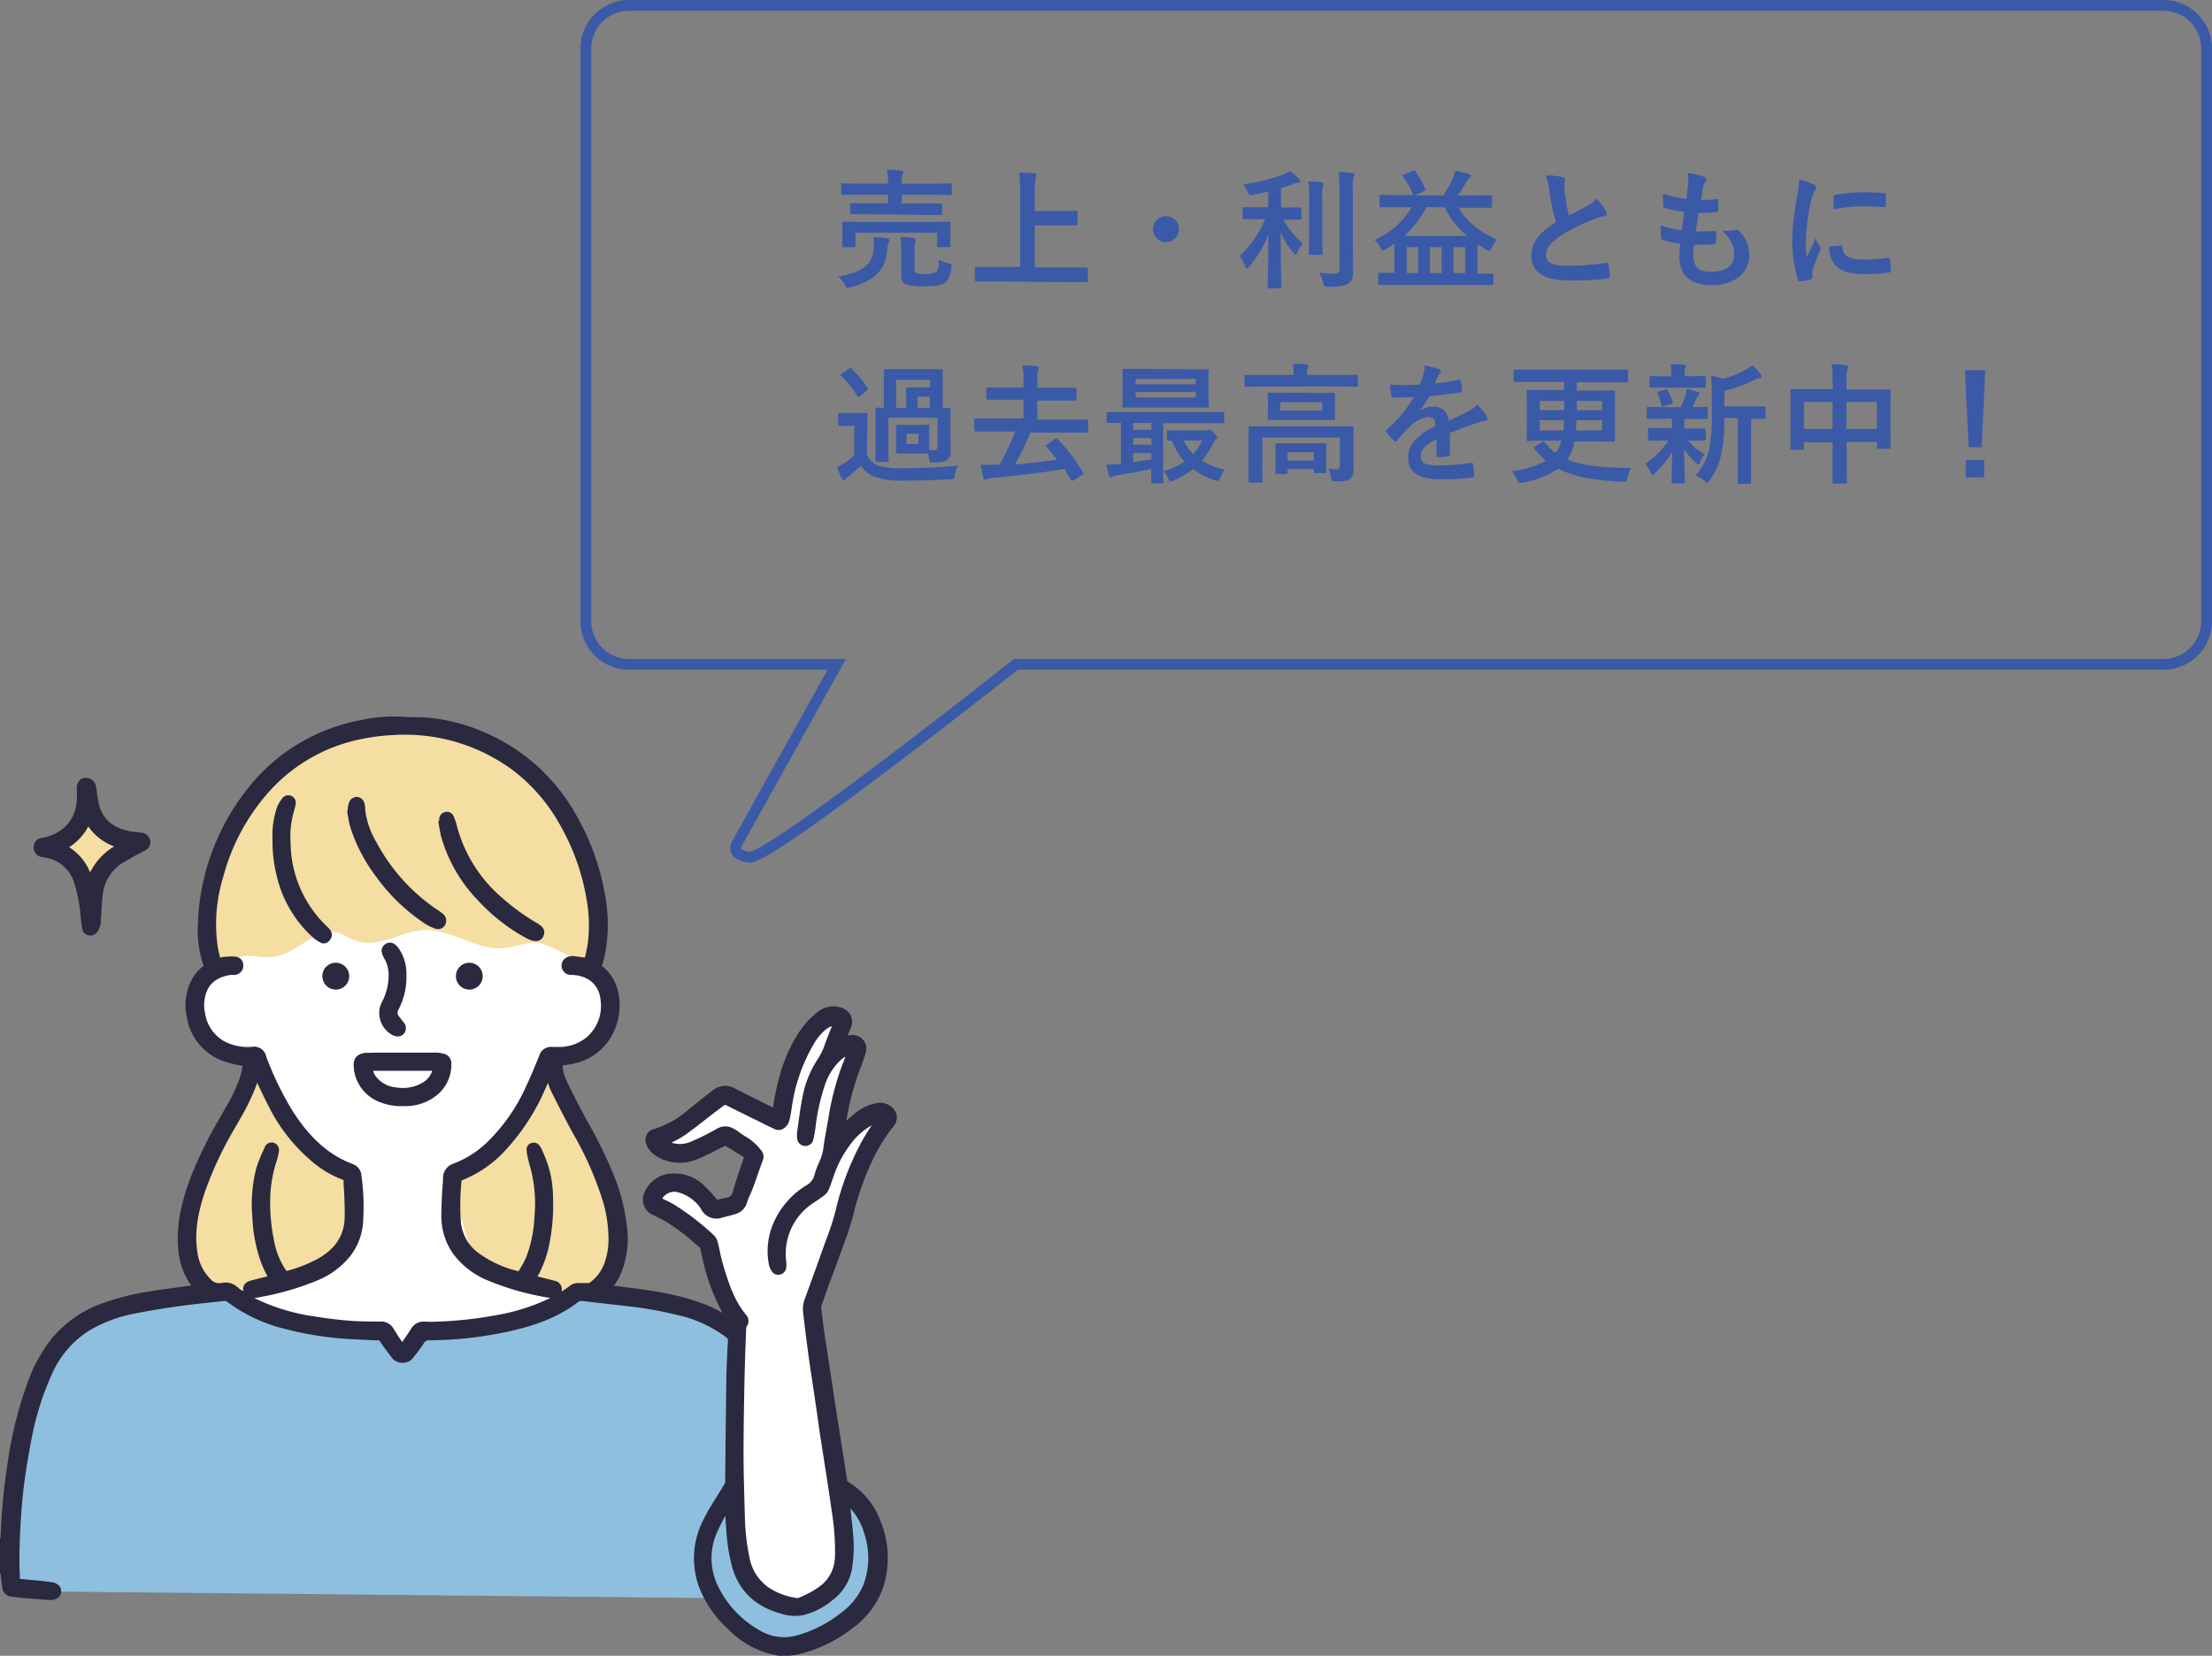 <svg xmlns="http://www.w3.org/2000/svg" viewBox="0 0 409.44 306.54"><rect x="0" y="0" width="409.44" height="306.54" fill="#808080" stroke="none"/><defs><style>.cls-1{fill:#fff;}.cls-2{fill:#f4dea1;}.cls-3{fill:#8ebfde;}.cls-4{fill:#2a293f;}.cls-5{fill:#3a5aa7;}.cls-6{fill:none;stroke:#3a5aa7;stroke-miterlimit:10;stroke-width:2px;}</style></defs><g id="レイヤー_2" data-name="レイヤー 2"><g id="レイヤー_1-2" data-name="レイヤー 1"><path class="cls-1" d="M153.74,231.59,163,209.47c.44-1.05.75-2.52-.23-3.09a2.08,2.08,0,0,0-1.66,0A9.13,9.13,0,0,0,156,210.2q1.08-5.77,2.17-11.54c.26-1.37.37-3.09-.8-3.83-.58-.36-1.34-.38-1.84-.84-1-.88-.25-2.57-.79-3.78s-2.32-1.47-3.51-.83a6.91,6.91,0,0,0-2.55,3.06,60.28,60.28,0,0,0-5.26,13.79c-3.9-1.5-8.63-4.07-12.2-1.91-4.09,2.48-9.32,4.72-8.68,8.85,1.68,1.79,6.17.88,8.35-.24s4.88-2.36,6.91-1,1.9,4.37,1.08,6.65c-1,2.79-3.39,5.65-6.32,5.21-2-.3-3.49-2.09-5.23-3.21s-4.69-1.15-5.26.84c-.68,2.38,2.62,3.62,4.86,4.68,5.46,2.59,7.09,9.46,7.94,15.44a5.7,5.7,0,0,1-.11,3c-.83,2.07-3.58,2.44-5.8,2.26a34,34,0,0,1-25.73-16.08,37,37,0,0,1-3.36-30.34,7.38,7.38,0,0,1,1.29-2.62c1.51-1.77,4.13-2,6.26-2.88a8.88,8.88,0,0,0,2.05-15,19.91,19.91,0,0,1-2.47-2c-1.48-1.69-1.53-4.15-2.28-6.27-1.88-5.27-7.85-7.79-13.33-8.9a58.18,58.18,0,0,0-46.15,10.66c-3.59,2.75-7,6.15-8.17,10.51s.68,9.8,4.94,11.3c1.39.49,3,.55,4.19,1.34,2.46,1.57,2.55,5.07,2.31,8a227.55,227.55,0,0,1-7.16,40.62l2.18,16.46a102.1,102.1,0,0,0,23.93,3.8c13.79.52,28.91-1.42,40.21,6.51,8.49,6,13,16.47,21.59,22.25a26,26,0,0,0,17.48,4.16c2.71-.34,5.54-1.22,7.24-3.36s1.94-5.1,2-7.85A116.51,116.51,0,0,0,153,258.29c-1.33-5.68-3.1-11.46-2.27-17.23A39,39,0,0,1,153.74,231.59Z"/><path class="cls-2" d="M93.17,175.53c2.3-.2,4.56-1.33,6.83-.91a18.59,18.59,0,0,1,3.9,1.62c1.29.56,4.15,2.77,5.34,2,.94-.61.46-4.45.71-5.54.51-2.23,0-3.76-.23-6-1-8.34-3.43-15.64-9-21.93-5.72-6.45-14.41-11.2-23-11.21S57,138.48,50.44,144c-10.11,8.5-13.18,21.79-12,34.94L43,178c1.61-1.75,4.47-.7,6.85-.79,3.25-.12,5.88-2.55,8.79-4a6,6,0,0,1,2.78-.74c1.67.06,3.07,1.25,4.66,1.77,4.06,1.31,8.2-1.87,12.46-2.05C83.58,172,88.14,176,93.17,175.53Z"/><path class="cls-2" d="M64.78,217.37a1.73,1.73,0,0,0-.17-.82,1.85,1.85,0,0,0-.92-.67,29.45,29.45,0,0,1-16.07-19l-4.21,6.82c-2.95,5.05-5.79,10.23-7.42,15.85s-2,11.77.07,17.25a3.33,3.33,0,0,0,1,1.63,3.43,3.43,0,0,0,2,.45,42.84,42.84,0,0,0,21.79-6,8.38,8.38,0,0,0,3.82-3.78,9.16,9.16,0,0,0,.36-3.73Q64.94,221.38,64.78,217.37Z"/><path class="cls-2" d="M114.21,226.09c-.6-6.42-2.48-12.83-6.31-18l-6.83-10.43c-3.26,7-7.27,14-13.7,18.27a7.92,7.92,0,0,0-2.27,1.87c-1,1.46-.73,3.45-.34,5.19.47,2,1,4,1.67,6a10.25,10.25,0,0,0,1.9,3.77,9.74,9.74,0,0,0,2.85,2,42.49,42.49,0,0,0,9.07,3.51c3.73,1,8.11,1.29,11-1.22S114.59,230,114.21,226.09Z"/><path class="cls-3" d="M162.53,285.51c-.84-3.77-3.46-7.52-7.28-8.1.74,3.71,1.49,7.55.7,11.25s-3.53,7.27-7.28,7.78c-3.24.45-6.44-1.49-8.35-4.13s-2.75-5.9-3.38-9.1a92.11,92.11,0,0,1-.23-34.28c.22-1.23.44-2.62-.29-3.63a4.52,4.52,0,0,0-2.63-1.42q-7-1.94-14.14-3.43c-3.89-.82-8-1.54-11.8-.52a38,38,0,0,0-6.31,2.68,44.78,44.78,0,0,1-15.78,4c-4.22.28-9.31.41-11.43,4.07a14.29,14.29,0,0,1-4-4.5,27.77,27.77,0,0,1-22.11-4.57,30.91,30.91,0,0,0-5-2.58c-1.6-.64-4.48-.15-6.2-.11a52.61,52.61,0,0,0-16.49,3.27c-9.54,3.5-13.12,11.38-16,21.11S3,284.43,3.22,294.59l129.53,1.28c4.16,6.67,12.72,10.18,20,7.2S164.25,293.18,162.53,285.51Z"/><polygon class="cls-2" points="16.96 150.88 10.21 157.27 16.96 165.25 23.28 157.27 16.96 150.88"/><path class="cls-4" d="M153.17,238.53c.89-2.38,1.81-4.83,2.68-7.26l.3-.84a56.39,56.39,0,0,0,1.84-5.69A51.4,51.4,0,0,1,161.88,214a32.06,32.06,0,0,1,3.52-5.49,2.48,2.48,0,0,0-.26-3.49,3.4,3.4,0,0,0-3.17-.73,8.63,8.63,0,0,0-3.72,1.84c-.55.43-1.08.9-1.6,1.36a51.22,51.22,0,0,1,2.24-8.77l.29-.77c.39-1,.78-2.06,1.08-3.12a2.54,2.54,0,0,0-.41-2.21,2.63,2.63,0,0,0-2.12-1,7.63,7.63,0,0,0-.85.09c.19-.44.4-.9.58-1.37a2.88,2.88,0,0,0,0-2.34,2.91,2.91,0,0,0-1.83-1.47,4.59,4.59,0,0,0-4.41.94,14.44,14.44,0,0,0-2.66,2.71c-3.24,4.34-4.49,9.36-5.22,13.24-.1.52-.16,1-.22,1.57a.2.2,0,0,0,0,.07h0l-1.29-.63-1.5-.75c-1.4-.7-2.86-1.42-4.27-2.15a3.64,3.64,0,0,0-4.22.41l-2,1.55-2.48,2a17.43,17.43,0,0,1-6.28,3.53,2.09,2.09,0,0,0-1.41,1.11,2.32,2.32,0,0,0,.07,2,4.77,4.77,0,0,0,2.09,2.11,8.11,8.11,0,0,0,7.19.38,34.34,34.34,0,0,0,3.41-1.6c.55-.28,1.1-.57,1.66-.83l.18-.06c1,.61,2,1.23,3,1.83l.45.28c-.17.52-.35,1-.53,1.56-.54,1.59-1.09,3.24-1.56,4.87a1.22,1.22,0,0,1-.93,1c-.32.09-.65.16-1,.23l-.94.23-.07-.08-.45-.52a19.33,19.33,0,0,0-1.8-1.94,7.9,7.9,0,0,0-6.19-2.31,5.61,5.61,0,0,0-4.92,3.42A3.11,3.11,0,0,0,121,225l.4.19c.64.32,1.3.64,1.91,1a40.76,40.76,0,0,1,5.64,4.3l.58.49a.88.88,0,0,1,.09.22c.09.38.17.75.26,1.13.11.54.24,1.11.38,1.66a38.19,38.19,0,0,0,3.48,9.08,23.55,23.55,0,0,0-2.29-1.18c-4.84-2.08-10-2.86-14.86-3.48l-2.57-.32-.4,0,0,0a14.93,14.93,0,0,0,1-1.64A16.64,16.64,0,0,0,116,226.8a35,35,0,0,0-2-8.24A80.72,80.72,0,0,0,108.37,207l0-.05c-1.09-2-2.22-4.2-3.54-6.93a8,8,0,0,1-.7-2.76l.34-.05c.56-.08,1.15-.16,1.71-.29a10.55,10.55,0,0,0,6.86-4.84,11.49,11.49,0,0,0,1.36-8.52,8.33,8.33,0,0,0-3-4.75c0-.11.07-.22.1-.32.15-.47.3-.95.41-1.43a29.41,29.41,0,0,0,.09-11.3,44.3,44.3,0,0,0-5.06-14.34,35.32,35.32,0,0,0-17.09-15.76,33.45,33.45,0,0,0-10.73-2.79c-.81-.07-1.63-.08-2.43-.1s-1.4,0-2.09-.07a28.29,28.29,0,0,0-7.83.63,34.63,34.63,0,0,0-21.5,13.42A42.48,42.48,0,0,0,36.63,171a20.11,20.11,0,0,0,1.07,7.81,7.93,7.93,0,0,0-2.38,2.91,10.07,10.07,0,0,0-.75,6.49,10.38,10.38,0,0,0,6.89,8.28,19.49,19.49,0,0,0,2.68.69l.79.16a2.82,2.82,0,0,0-.07.31c-.13.61-.26,1.25-.45,1.86a30.64,30.64,0,0,1-2.72,5.69l-.84,1.49a80.65,80.65,0,0,0-5.28,10.56c-1.55,4-3.06,8.84-2.57,14.07A13.07,13.07,0,0,0,35.41,238l-1.67.23c-1.87.25-3.8.5-5.69.8a47.32,47.32,0,0,0-8.62,2.1,21.5,21.5,0,0,0-9.72,6.52A28.45,28.45,0,0,0,5,256.28a72.89,72.89,0,0,0-3.58,14.49,120,120,0,0,0-1.33,14.1L0,284.7v.75H0v4.19H0v1.82l.11-.16c0,.3.07.61.1.91.06.58.12,1.16.21,1.74a1.85,1.85,0,0,0,1.72,1.65c.7.09,1.52.2,2.34.27,1.54.13,3.12.25,4.68.35a3,3,0,0,0,1-.12,1.54,1.54,0,0,0,.43-2.81,2.4,2.4,0,0,0-.91-.35c-.91-.13-1.81-.23-2.65-.31l-2.56-.25-.8-.08c0-.2,0-.41,0-.61,0-.76-.09-1.48-.08-2.21,0-2.18.06-4.66.2-7.1.14-2.25.32-4.91.66-7.51.36-2.8.84-5.71,1.43-8.66a51.67,51.67,0,0,1,3.6-11.51,18.06,18.06,0,0,1,7-8.34,26,26,0,0,1,8.61-3.2c2.39-.48,4.93-.9,8.25-1.37,1.77-.24,3.59-.44,5.35-.63l2.68-.29a.88.88,0,0,1,.74.18A29.13,29.13,0,0,0,52.64,246a59.85,59.85,0,0,0,10.23,1.78c2.19.17,4.42.27,6.58.36l.55,0a.28.28,0,0,1,.3.17c.67,1,1.43,2,2.31,3.15a2.38,2.38,0,0,0,1.89.84h0a2.38,2.38,0,0,0,1.91-.85l.5-.64a23,23,0,0,0,1.53-2.1,1,1,0,0,1,1-.57A69.82,69.82,0,0,0,94,246.53c3.82-.83,8.75-2.2,13-5.46a1,1,0,0,1,.84-.2l5.58.64,2.46.28a71.55,71.55,0,0,1,9.47,1.66,23.24,23.24,0,0,1,9.06,4.14.68.68,0,0,1,.33.69c-.14,2.37-.25,4.51-.29,6.68q-.09,6.68-.16,13.35l-.06,6v.21h0l-.66,1.11-.32.52c-.31.51-.62,1-.94,1.52-.7,1.12-1.43,2.29-2,3.49a15.43,15.43,0,0,0-.8,12.95,20.46,20.46,0,0,0,5.32,7.55,16.74,16.74,0,0,0,7.53,4.49c.41.11.83.19,1.23.27l.54.11h2.06l.49-.07c.38,0,.76-.11,1.15-.2a25.92,25.92,0,0,0,9.83-4.71,15.86,15.86,0,0,0,5.57-7,17.83,17.83,0,0,0-.27-13,14,14,0,0,0-6.13-7.28l0-.06q-.69-4.37-1.37-8.75c-.48-3.09-1-6.19-1.43-9.28l-.34-2.18c-.33-2.16-.66-4.32-1-6.48-.21-1.44-.39-2.92-.56-4.34l-.15-1.21a.5.5,0,0,1,.05-.15ZM158,285.28c-.09-1.71-.3-3.43-.49-5.1,0-.31-.07-.61-.11-.92A11.35,11.35,0,0,1,160,284a14.17,14.17,0,0,1-.23,9.53,12.45,12.45,0,0,1-4,5,23.26,23.26,0,0,1-8.09,4.2,8.74,8.74,0,0,1-6.89-.79,18.8,18.8,0,0,1-7.79-8.08,11.79,11.79,0,0,1-.07-10.61c.41-.9.89-1.79,1.35-2.65,0,.73.08,1.47.13,2.2a33.81,33.81,0,0,0,1.19,7.58c1.29,4.25,4.28,7.06,8.91,8.35a8.27,8.27,0,0,0,4.26.27,13.57,13.57,0,0,0,5.31-2.74,9.25,9.25,0,0,0,3.65-6A26.15,26.15,0,0,0,158,285.28Zm-3.46,2.88a6.87,6.87,0,0,1-2.85,5.57,17.41,17.41,0,0,1-4,2.13,1.55,1.55,0,0,1-.57-.06l-.21-.05a12,12,0,0,1-4.71-1.9,8.63,8.63,0,0,1-3.49-5.61,40,40,0,0,1-.83-7.27l-.05-1.72c-.09-3.25-.19-6.61-.2-9.91,0-4.34.07-8.51.17-13.52.05-2.53.14-5.1.23-7.58l.09-2.39a.58.58,0,0,1,.09-.28,1.65,1.65,0,0,0-.06-2.08c-2.29-2.75-3.36-6.08-4.44-9.82-.18-.65-.33-1.32-.47-2s-.23-1.1-.38-1.65a2.71,2.71,0,0,0-.72-1.32,46.69,46.69,0,0,0-7.57-5.81c-.41-.23-.83-.43-1.23-.63l-.59-.29-.16-.08a2.64,2.64,0,0,1,2.64-1.22,7.39,7.39,0,0,1,4.5,3.1,3.18,3.18,0,0,0,4,1.64l.57-.14c.64-.16,1.31-.33,2-.55a3.11,3.11,0,0,0,2-2.18,10.52,10.52,0,0,1,.56-1.38c.16-.36.32-.72.46-1.1.39-1,.75-2.09,1.12-3.14.22-.64.45-1.29.68-1.93a1.8,1.8,0,0,0-.37-2.17l-.12-.17a9.69,9.69,0,0,0-2.71-2.28c-.45-.29-.87-.57-1.27-.88a6.64,6.64,0,0,0-.6-.38l-.2-.11a3,3,0,0,0-3.2,0c-1.76,1-3.26,1.73-4.81,2.39a5.07,5.07,0,0,1-3.56.16h0l.17-.09a18.47,18.47,0,0,0,2.37-1.34c1.28-.9,2.53-1.88,3.73-2.83l1.69-1.31.87-.65.92-.69a.32.32,0,0,1,.42,0c1.77.88,3.53,1.76,5.3,2.62.66.33,1.33.64,2,1l1.64.78a1.64,1.64,0,0,0,1.45,0,2.43,2.43,0,0,0,1.25-1.55c.16-.58.26-1.19.36-1.77l.09-.56a32,32,0,0,1,4.16-12,9.71,9.71,0,0,1,2.38-2.74,4.73,4.73,0,0,1,.9-.45c-.06.18-.13.35-.2.53-.41,1-.79,2-1.15,3a10.67,10.67,0,0,1-1.22,2.51,19.39,19.39,0,0,0-2.92,7.36c-.31,1.56-.52,3.15-.73,4.69l-.21,1.48a4.62,4.62,0,0,0,0,1.23,1.52,1.52,0,0,0,3,.2,17.82,17.82,0,0,0,.33-1.78l.07-.47a38.12,38.12,0,0,1,1.68-7.66,10.88,10.88,0,0,1,3.21-5,7.75,7.75,0,0,1,.66-.46c-.15.42-.31.83-.47,1.23a49.72,49.72,0,0,0-2.7,10.24l-.3,1.67c-.24,1.33-.49,2.71-.66,4.08a9.59,9.59,0,0,1-.82,2.53,12.86,12.86,0,0,0-.76,2.08,3.12,3.12,0,0,1-1.5,2,15.26,15.26,0,0,0-5.85,6.42,13,13,0,0,0-1.13,8.19,3.68,3.68,0,0,0,.51,1.26,1.44,1.44,0,0,0,1.72.63,1.49,1.49,0,0,0,1-1.39,5.82,5.82,0,0,0,0-.93,11.21,11.21,0,0,1,5.17-11l.21-.15.67-.45c1.57-1.09,1.64-1.17,2.31-3.09l.27-.77a21.25,21.25,0,0,1,3.57-6.71,12.44,12.44,0,0,1,3.62-3.11l0,0c-.64,1-1.31,2-1.89,3.09a50.58,50.58,0,0,0-4.8,12.72,45.83,45.83,0,0,1-1.5,4.7c-.12.35-.25.69-.37,1-1.25,3.53-2.54,7.11-3.84,10.64a5.38,5.38,0,0,0-.3,2.57c.09.79.19,1.57.28,2.35.19,1.55.38,3.14.6,4.71.25,1.89.54,3.8.82,5.65l.32,2.13c.34,2.32.68,4.64,1,7,.21,1.38.43,2.75.64,4.12l.66,4.23.11.71c.3,1.95.61,4,.88,5.95A46,46,0,0,1,154.56,288.16Zm-51.75-51c-.85-.24-1.72-.45-2.56-.66l-.74-.18c.1-.16.19-.32.28-.48a21.2,21.2,0,0,0,2.06-6.33,36,36,0,0,0,.53-7.82,19.73,19.73,0,0,0-2-8.67l0-.08a8.06,8.06,0,0,0-.46-.79,1.3,1.3,0,0,0-1.53-.53,1.22,1.22,0,0,0-.88,1.41l0,.26a24.27,24.27,0,0,0,.63,2.72,25.13,25.13,0,0,1,.82,9.07,24.17,24.17,0,0,1-1.5,7.58,14.31,14.31,0,0,1-1.09,2.08l-.36.62a20.46,20.46,0,0,1-7.78-3.65,8.06,8.06,0,0,1-2.91-5.62,43.86,43.86,0,0,1,.14-7.55h0a21.73,21.73,0,0,0,8.23-5.71,40.12,40.12,0,0,0,7.41-11.58c.12-.25.23-.51.34-.77A11.08,11.08,0,0,0,102,202c1.53,3.06,2.81,5.52,4,7.73a61.94,61.94,0,0,1,5.48,12.3,24.62,24.62,0,0,1,1.15,7.45,12.59,12.59,0,0,1-.87,4.68,7.46,7.46,0,0,1-2.62,3.32.4.4,0,0,1-.21.06l-.76,0c-.4,0-.82,0-1.24,0a2.53,2.53,0,0,0-1.34.43c-.53.4-1.07.78-1.63,1.14,0,0,0,0,0-.06A1.61,1.61,0,0,0,102.81,237.15ZM45,239a.09.09,0,0,0,0,.05,11.09,11.09,0,0,1-1.16-.84,3.22,3.22,0,0,0-2.1-.77,3.91,3.91,0,0,0-.75.08,2.08,2.08,0,0,1-2.07-.76,8.64,8.64,0,0,1-2.4-5.05c-.63-4.12.39-8,1.48-11.26a68.33,68.33,0,0,1,5.6-11.83l.61-1.08a41.57,41.57,0,0,0,3.15-6.38c.08-.23.16-.47.23-.7l.27.55c.6,1.27,1.23,2.58,1.89,3.85a32,32,0,0,0,8.49,10.58,18.39,18.39,0,0,0,5.3,3s0,0,.06.06c0,.55,0,1.09.07,1.63.08,1.71.16,3.48.13,5.21-.05,3.32-1.67,5.83-4.92,7.68a25.9,25.9,0,0,1-5.81,2.28l-.06,0a14.5,14.5,0,0,1-2.33-5.85,34.08,34.08,0,0,1-.62-8.66,24.48,24.48,0,0,1,1.17-5.91,12.64,12.64,0,0,0,.37-1.58,1.44,1.44,0,0,0-.88-1.72,1.4,1.4,0,0,0-1.75.88l-.23.54a24.51,24.51,0,0,0-1.31,3.31,26.87,26.87,0,0,0-.72,9,28.14,28.14,0,0,0,1.65,8.51c.27.72.6,1.38.94,2.09.07.13.14.26.2.4l-1.6.39-1.41.36a3,3,0,0,0-.53.19A1.62,1.62,0,0,0,45,239Zm3.88,1a50.53,50.53,0,0,0,10-3,15.21,15.21,0,0,0,6.05-4.58,11.49,11.49,0,0,0,2.28-6.22,41.82,41.82,0,0,0-.31-8.55,2.43,2.43,0,0,0-1.58-2.13c-4.4-1.64-8-4.82-11.26-10a59.05,59.05,0,0,1-4.79-9.92,2.26,2.26,0,0,0-2.68-1.78,9.4,9.4,0,0,1-5-1,7.14,7.14,0,0,1-3.63-5.2,7.06,7.06,0,0,1,.12-3.54c.59-2,2-3.09,4.33-3.54a3.05,3.05,0,0,1,.75-.05A1.72,1.72,0,0,0,45,179.18a1.83,1.83,0,0,0-.24-1.39,1.51,1.51,0,0,0-1-.65,7.8,7.8,0,0,0-1.93,0l-.34,0a3.92,3.92,0,0,0-.74.16,2.68,2.68,0,0,0-.07-.27c-.14-.57-.28-1.1-.37-1.65a29.75,29.75,0,0,1,1-13A38.52,38.52,0,0,1,50.32,146a31.12,31.12,0,0,1,16.87-9.23,36.22,36.22,0,0,1,5.58-.68A33.59,33.59,0,0,1,95,142.65a32.66,32.66,0,0,1,9,10.69,40.89,40.89,0,0,1,4.57,13.16,26.53,26.53,0,0,1,.21,8.28c-.1.69-.26,1.38-.41,2.05,0,.15-.07.3-.11.45l-.39-.05c-.66-.09-1.28-.18-1.91-.23a2.25,2.25,0,0,0-1.11.28,1.69,1.69,0,0,0-.83,2,1.72,1.72,0,0,0,1.71,1.21c3.21.07,5.25,1.89,5.46,4.88a7.64,7.64,0,0,1-2.51,6.59,8,8,0,0,1-5.67,1.86h-.94a2.22,2.22,0,0,0-2.21,1.52c-.7,1.72-1.49,3.66-2.37,5.54A33.62,33.62,0,0,1,90.64,211a18.41,18.41,0,0,1-6.78,4.46A2.77,2.77,0,0,0,82,218.15c0,.55-.06,1.11-.1,1.67-.1,1.58-.2,3.22-.2,4.84A12.09,12.09,0,0,0,84,232.29,15.24,15.24,0,0,0,90.14,237a50.32,50.32,0,0,0,10,3c.66.14,1.22.23,1.74.29a36.55,36.55,0,0,1-9.55,3.11,72.9,72.9,0,0,1-11.57,1.29,20.48,20.48,0,0,1-2.07,0,2.61,2.61,0,0,0-2.57,1.28c-.42.67-.88,1.35-1.33,2l-.32.48a6.64,6.64,0,0,1-.41-.56c-.4-.59-.77-1.19-1.14-1.79l-.11-.17a2.63,2.63,0,0,0-2.43-1.26h0c-1.73,0-3.7,0-5.62-.15-2.25-.18-4.43-.45-6.5-.79a36.92,36.92,0,0,1-11.2-3.42A15.59,15.59,0,0,0,48.85,240Z"/><path class="cls-4" d="M7.48,158.6a4,4,0,0,0,.59.13,6.6,6.6,0,0,1,5.62,4.62,25.29,25.29,0,0,1,1.2,6c.1.91.18,1.74.33,2.56a1.52,1.52,0,0,0,1.34,1.29l.21,0a1.69,1.69,0,0,0,1.37-.87,3.93,3.93,0,0,0,.54-2.08v-.06c0-.38.05-.76.07-1.14.06-1.14.13-2.33.28-3.47a8,8,0,0,1,4.06-6.07c.84-.49,1.72-1,2.56-1.42l1.05-.57a1.77,1.77,0,0,0,1.13-1.85,1.83,1.83,0,0,0-1.66-1.51l-1-.13a11.79,11.79,0,0,1-1.25-.17c-3-.6-4.85-2.16-5.56-4.77a21.41,21.41,0,0,1-.45-2.54c0-.26-.07-.51-.1-.77A2,2,0,0,0,15.85,144a1.58,1.58,0,0,0-1.1.44,2.14,2.14,0,0,0-.53,1.58v.18a15.33,15.33,0,0,1-.07,2.63,7,7,0,0,1-2.64,4.69,8.19,8.19,0,0,1-3.78,1.6,1.66,1.66,0,0,0-1.48,1.63A1.73,1.73,0,0,0,7.48,158.6Zm5.31-1.75A10.05,10.05,0,0,0,16.34,153a9.86,9.86,0,0,0,4.8,3.7,11.67,11.67,0,0,0-4.46,4.82A9.8,9.8,0,0,0,12.79,156.85Z"/><path class="cls-4" d="M70.34,204.06a10.86,10.86,0,0,0,4.41.72h.19a9.18,9.18,0,0,0,5.39-1.63A7.22,7.22,0,0,0,83.54,197,1.8,1.8,0,0,0,82,195.06a5.61,5.61,0,0,0-1.24-.18H75l-1,0H71.38c-1.13,0-2.31,0-3.46.05a2.68,2.68,0,0,0-2,.75,2.63,2.63,0,0,0-.39,2.12l0,.19c0,.19,0,.38.08.56A7.49,7.49,0,0,0,70.34,204.06Zm-.74-4.74a2.83,2.83,0,0,1-.53-1.07H80a3.83,3.83,0,0,1-1.6,2.08,7.15,7.15,0,0,1-5,1A5.29,5.29,0,0,1,69.6,199.32Z"/><path class="cls-4" d="M81.34,153.32c.1.55.19,1.11.35,1.67a27.87,27.87,0,0,0,6.93,11.86,34,34,0,0,0,9,6.94,4.56,4.56,0,0,0,1.38.44l.25,0a1.46,1.46,0,0,0,1.37-1,1.51,1.51,0,0,0-.45-1.79,6.44,6.44,0,0,0-1-.67,40.75,40.75,0,0,1-6.32-4.63,26.3,26.3,0,0,1-8.33-13.42,9.39,9.39,0,0,0-.51-1.49,1.36,1.36,0,0,0-1.6-.9,1.4,1.4,0,0,0-1.12,1.42,1.69,1.69,0,0,1,0,.23l-.17,0,.09.51C81.25,152.82,81.3,153.07,81.34,153.32Z"/><path class="cls-4" d="M78.65,171a9.16,9.16,0,0,0,1.93.92,1.48,1.48,0,0,0,1.85-.76,1.61,1.61,0,0,0-.4-1.94,8.24,8.24,0,0,0-.93-.68,34.87,34.87,0,0,1-11.48-12.71,15.42,15.42,0,0,1-1.94-5.28c0-.24-.06-.48-.08-.71s0-.57-.09-.85a1.6,1.6,0,0,0-1.33-1.45,1.56,1.56,0,0,0-1.61,1.17,9.59,9.59,0,0,0-.21,1c0,.15,0,.3-.08.47l0,.1,0,.09.15.8a15.46,15.46,0,0,0,.42,2,30.8,30.8,0,0,0,4.81,9.19A34.8,34.8,0,0,0,78.65,171Z"/><path class="cls-4" d="M61.08,174a1.48,1.48,0,0,0,0-1.88,4.16,4.16,0,0,0-.49-.53l-.13-.13A21.59,21.59,0,0,1,53.79,156a16.57,16.57,0,0,1,.49-5.34,16.71,16.71,0,0,0,.43-1.7,1.38,1.38,0,0,0-.78-1.61,1.41,1.41,0,0,0-1.76.54,7.43,7.43,0,0,0-.9,1.58,16.38,16.38,0,0,0-.83,5.9h0a26.49,26.49,0,0,0,.8,6.87,22.09,22.09,0,0,0,6.62,11.26,6.65,6.65,0,0,0,1.44,1,1.4,1.4,0,0,0,.65.17A1.47,1.47,0,0,0,61.08,174Z"/><path class="cls-4" d="M75.23,180.6a8.32,8.32,0,0,0-1.42-5,3.19,3.19,0,0,0-.76-.79,1.47,1.47,0,0,0-1.75,0,1.44,1.44,0,0,0-.61,1.58,3.55,3.55,0,0,0,.41,1,5.91,5.91,0,0,1,.83,3,10.5,10.5,0,0,1-1.26,5.17,4.42,4.42,0,0,0-.25,3.39,4.62,4.62,0,0,0,2.27,2.7,2,2,0,0,0,.91.23,1.49,1.49,0,0,0,1.19-.54,1.62,1.62,0,0,0-.07-2.06l-.45-.57-.38-.49a1.05,1.05,0,0,1-.13-1.31A12.84,12.84,0,0,0,75.23,180.6Z"/><path class="cls-4" d="M86.88,178.24h0a2.47,2.47,0,0,0-1.75.72,2.43,2.43,0,0,0-.74,1.76,2.49,2.49,0,0,0,2.48,2.49h0a2.48,2.48,0,0,0,2.48-2.47A2.49,2.49,0,0,0,86.88,178.24Z"/><path class="cls-4" d="M62.24,178.24a2.48,2.48,0,0,0-2.57,2.4,2.49,2.49,0,0,0,2.4,2.57h.09a2.49,2.49,0,0,0,2.48-2.4A2.5,2.5,0,0,0,62.24,178.24Z"/><path class="cls-5" d="M161.71,46a9.34,9.34,0,0,0,0-2.12c.86.05,1.7.12,2.49.22.27.05.41.14.41.31a1.25,1.25,0,0,1-.14.48,6.27,6.27,0,0,0-.24,1.39c-.32,3.34-1.88,5.57-6.77,6.92a2.77,2.77,0,0,1-.55.12c-.22,0-.29-.15-.53-.58a5.22,5.22,0,0,0-1.23-1.56C160.05,50.34,161.49,48.78,161.71,46Zm-.79-6.34c-2.33,0-3.17,0-3.31,0s-.24,0-.24-.27V37.88c0-.24,0-.26.24-.26s1,0,3.31,0h3.45V36.05h-5.28c-2.2,0-3,.05-3.09.05s-.29,0-.29-.29V34.18c0-.21,0-.24.29-.24s.89.05,3.09.05h5.28v-.05a10.47,10.47,0,0,0-.19-2.52c.91,0,1.83.07,2.64.17.22,0,.36.14.36.24a1.3,1.3,0,0,1-.12.48,5.64,5.64,0,0,0-.14,1.63V34h5.86c2.2,0,3-.05,3.12-.05s.26,0,.26.24v1.63c0,.27,0,.29-.26.29s-.92-.05-3.12-.05h-5.86v1.61h3.89c2.35,0,3.17,0,3.29,0s.28,0,.28.26v1.58c0,.24,0,.27-.28.27s-.94,0-3.29,0Zm11.52,1.42c2.25,0,3.05-.05,3.21-.05s.27,0,.27.24,0,.53,0,1.05v.87c0,1.82,0,2.16,0,2.3s0,.27-.27.27h-1.94c-.24,0-.26,0-.26-.27v-2.4h-15.1v2.4c0,.24,0,.27-.26.27h-1.92c-.27,0-.29,0-.29-.27s.05-.48.05-2.3v-.72c0-.67-.05-1-.05-1.2s0-.24.29-.24,1,.05,3.19.05Zm-3.15,8.73c0,.55.08.67.34.77a5.78,5.78,0,0,0,1.7.14,3.27,3.27,0,0,0,1.95-.36c.38-.31.48-1,.5-2.28a8.39,8.39,0,0,0,1.73.63c.63.17.65.17.58.79-.17,1.61-.51,2.26-1.15,2.78s-1.69.72-3.85.72a9,9,0,0,1-3.38-.38c-.46-.19-.89-.6-.89-1.7V46.35a20.72,20.72,0,0,0-.14-2.47c.89,0,1.63.1,2.4.17.31.05.45.17.45.29a1,1,0,0,1-.14.48,3.37,3.37,0,0,0-.1,1.17Z"/><path class="cls-5" d="M183.77,52.09c-2.16,0-2.91,0-3.05,0s-.27,0-.27-.27V49.69c0-.24,0-.27.27-.27s.89,0,3.05,0h5.06V35.94a24.84,24.84,0,0,0-.19-4c.91,0,2,.07,2.81.16.24,0,.43.17.43.32a1.66,1.66,0,0,1-.17.55,8.17,8.17,0,0,0-.17,2.3v3.8h4.71c2.08,0,2.81-.05,2.95-.05s.26,0,.26.26v2.19c0,.24,0,.26-.26.26s-.87,0-2.95,0h-4.71v7.8h6.55c2.17,0,2.91,0,3,0s.27,0,.27.27v2.18c0,.24,0,.27-.27.27s-.88,0-3,0Z"/><path class="cls-5" d="M218.23,42.42a2.4,2.4,0,1,1-2.4-2.4A2.41,2.41,0,0,1,218.23,42.42Z"/><path class="cls-5" d="M233.18,40.57c-2.09,0-2.78,0-2.93,0s-.26,0-.26-.27V38.62c0-.24,0-.26.26-.26s.84,0,2.93,0h1.56V35.48c-.91.22-1.85.43-2.81.6-.69.12-.69.12-1-.62a5.57,5.57,0,0,0-.79-1.33,31.9,31.9,0,0,0,7.41-1.84,7.3,7.3,0,0,0,1.23-.63,10.75,10.75,0,0,1,1.61,1.44c.16.19.24.29.24.46s-.2.29-.46.29a4.19,4.19,0,0,0-1.06.31c-.64.22-1.32.46-2,.67v3.58h.63c2.06,0,2.76,0,2.9,0s.27,0,.27.26v1.73c0,.24,0,.27-.27.27s-.84,0-2.9,0h-.19a15.69,15.69,0,0,0,3.6,4.39,6.88,6.88,0,0,0-1,1.66c-.12.28-.22.43-.34.43s-.24-.12-.41-.34A16.38,16.38,0,0,1,237.05,43c0,5.78.14,9.72.14,10.15,0,.22,0,.24-.29.24h-2c-.24,0-.26,0-.26-.24,0-.43.12-4.32.14-9.79a19.83,19.83,0,0,1-3.58,6c-.19.22-.31.34-.43.34s-.21-.12-.31-.41a9,9,0,0,0-1-1.92,18.83,18.83,0,0,0,4.7-6.79Zm9.15-3.41a26.28,26.28,0,0,0-.17-3.58,22.24,22.24,0,0,1,2.49.19c.24,0,.34.12.34.27a2.3,2.3,0,0,1-.14.53,11.77,11.77,0,0,0-.1,2.57v6.62c0,2,.05,3,.05,3.17s0,.26-.27.26h-2c-.24,0-.26,0-.26-.26s.05-1.13.05-3.17Zm8.08,8.21c0,1.68.05,3.57.05,4.77s-.17,1.88-.86,2.33-1.44.6-3.77.63c-.74,0-.74,0-.91-.77a5,5,0,0,0-.77-1.85,22,22,0,0,0,2.74.17c.76,0,1.05-.17,1.05-.94V35.29a20.32,20.32,0,0,0-.19-3.44c.89,0,1.75.08,2.57.17.24,0,.38.15.38.27a1.16,1.16,0,0,1-.14.5,7.3,7.3,0,0,0-.15,2.45Z"/><path class="cls-5" d="M258.69,38.36c-2.18,0-2.92,0-3.07,0s-.26,0-.26-.27V36.32c0-.22,0-.24.26-.24s.89.05,3.07.05h3a.34.34,0,0,1-.19-.24,16,16,0,0,0-1.83-3.24c-.14-.22-.09-.24.2-.36l1.6-.65c.32-.12.39-.07.56.14A19.09,19.09,0,0,1,263.83,35c.1.22.1.26-.24.41l-1.78.77h5.33a23.72,23.72,0,0,0,1.8-3.2,5.66,5.66,0,0,0,.43-1.39,20.53,20.53,0,0,1,2.6.67c.21.08.31.17.31.32s-.15.24-.31.4a2.37,2.37,0,0,0-.58.75c-.48.84-1,1.7-1.54,2.45h3c2.18,0,2.93-.05,3.07-.05s.27,0,.27.24v1.82c0,.24,0,.27-.27.27s-.89,0-3.07,0H270c1.28,2.33,3.56,4.3,7.09,5.93a6.25,6.25,0,0,0-1,1.51c-.17.41-.24.58-.41.58a1.33,1.33,0,0,1-.53-.24c-.58-.34-1.13-.68-1.66-1v5.42c1.87,0,2.55,0,2.69,0s.26,0,.26.27V52.5c0,.24,0,.26-.26.26s-.86,0-3,0H258.36c-2.16,0-2.88,0-3,0s-.26,0-.26-.26V50.77c0-.24,0-.27.26-.27s.82,0,2.74,0V46.23c0-.43,0-.79,0-1.1-.51.33-1,.69-1.59,1a1.72,1.72,0,0,1-.53.24c-.16,0-.26-.17-.45-.56a4.9,4.9,0,0,0-1.11-1.39,14.57,14.57,0,0,0,6.89-6.07Zm12.89,5.33a15.74,15.74,0,0,1-4.17-5.33H264a17.5,17.5,0,0,1-4.08,5.33Zm-9.09,6.86v-4.8h-2.12v4.8Zm4.36,0v-4.8h-2.16v4.8Zm2.21-4.8v4.8h2.14v-4.8Z"/><path class="cls-5" d="M289.27,32.79c.29.07.43.19.43.38s-.17.68-.17,1,.08,1.06.12,1.61a35,35,0,0,0,.77,4.13l3.41-1.82a6,6,0,0,0,1.66-1.3,12,12,0,0,1,1.75,2.26.91.91,0,0,1,.17.5c0,.24-.15.43-.48.48a11.74,11.74,0,0,0-2.31.72A33.7,33.7,0,0,0,289,43.57c-2.09,1.37-2.83,2.49-2.83,3.62,0,1.42,1.06,2,3.82,2a42.59,42.59,0,0,0,7.32-.55c.26,0,.38,0,.43.28a22,22,0,0,1,.24,2.24c0,.26-.14.38-.43.4a51.14,51.14,0,0,1-7.16.36c-4.53,0-6.93-1.48-6.93-4.6,0-2.67,1.75-4.42,4.56-6.2a35.71,35.71,0,0,1-1.25-5.85,11.15,11.15,0,0,0-.62-2.79A13.64,13.64,0,0,1,289.27,32.79Z"/><path class="cls-5" d="M313.44,47.24c0,2.21,1,3.07,3.19,3.07,2.81,0,4.37-1.08,4.37-3.24,0-1.34-.34-2.45-2.16-4.37a7.78,7.78,0,0,0,2.45-.14.54.54,0,0,1,.5.1,6.24,6.24,0,0,1,2,4.51c0,3.41-2.78,5.61-6.91,5.61s-6.05-1.92-6.05-5.42c0-.5.07-1.18.17-2.26a18.39,18.39,0,0,1-3.27-.72c-.17,0-.24-.16-.26-.45a13.87,13.87,0,0,1-.05-2.23,15.15,15.15,0,0,0,3.89.93c.12-.89.31-2.45.41-3.43a17.25,17.25,0,0,1-3.46-.67c-.29-.07-.38-.19-.38-.41,0-.58-.08-1.37-.08-2.23a19.64,19.64,0,0,0,4.35.91c.19-1.39.26-2,.31-2.76a11.34,11.34,0,0,0,0-2,15.28,15.28,0,0,1,2.88.67c.33.12.53.34.53.56a.71.71,0,0,1-.2.45,2.56,2.56,0,0,0-.43,1c-.12.56-.26,1.37-.38,2.26a14.05,14.05,0,0,0,2.95-.14c.17,0,.24.12.24.29a12,12,0,0,1-.05,1.8c0,.26-.09.33-.38.36a24.37,24.37,0,0,1-3.19.12c-.15.84-.39,2.47-.53,3.43,1.27,0,2.25,0,3.41-.07.31-.05.38,0,.38.26a16.64,16.64,0,0,1-.12,1.8c0,.29-.1.38-.33.38-1.21.1-2.45.1-3.68.08A14.51,14.51,0,0,0,313.44,47.24Z"/><path class="cls-5" d="M335.64,34.13c.41.22.55.36.55.58s-.05.24-.36.72a5.75,5.75,0,0,0-.58,1.71,38.81,38.81,0,0,0-1,7.75,22.54,22.54,0,0,0,.14,2.81c.5-1.11.94-1.9,1.63-3.58a6.39,6.39,0,0,0,.84,1.51A1,1,0,0,1,337,46a.69.69,0,0,1-.12.39A23.47,23.47,0,0,0,335.54,50a2.64,2.64,0,0,0-.07.74c0,.29,0,.48,0,.68s-.1.26-.31.31a11.85,11.85,0,0,1-2,.38c-.17,0-.27-.09-.32-.26a22.57,22.57,0,0,1-1.1-7.15,46.2,46.2,0,0,1,.82-7.88,19.47,19.47,0,0,0,.43-3.57A10.66,10.66,0,0,1,335.64,34.13Zm5.13,11.31c.2,0,.24.1.24.36.15,1.66,1.3,2.26,3.92,2.26a33,33,0,0,0,4.58-.32c.24,0,.29,0,.34.32a18.21,18.21,0,0,1,.14,2.06c0,.29,0,.31-.41.36a32.44,32.44,0,0,1-3.91.26c-3.55,0-5.21-.57-6.24-2a5.29,5.29,0,0,1-.84-3.12Zm-1.34-9c0-.28.1-.36.34-.41a38.81,38.81,0,0,1,5.2-.43,35.46,35.46,0,0,1,3.56.15c.5,0,.55.07.55.31,0,.72,0,1.37-.05,2,0,.22-.1.31-.31.29-1.44-.1-2.69-.15-3.91-.15a29.27,29.27,0,0,0-5.45.56C339.38,37.47,339.38,36.87,339.43,36.46Z"/><path class="cls-5" d="M160.46,84.22a4,4,0,0,0,2.14,2,15.29,15.29,0,0,0,4.51.46c3.1,0,6.7-.12,10.3-.48a3.73,3.73,0,0,0-.63,1.73c-.12.76-.12.76-.88.81-3.05.17-5.91.24-8.41.24a16.23,16.23,0,0,1-5.61-.72,5,5,0,0,1-2.5-2.06c-.72.67-1.53,1.34-2.33,2a1.82,1.82,0,0,0-.52.52.42.42,0,0,1-.34.22c-.12,0-.24-.1-.36-.31-.34-.67-.6-1.3-.94-2.16a13.71,13.71,0,0,0,1.44-.77,9.85,9.85,0,0,0,1.8-1.46v-5.4h-1c-1.25,0-1.56,0-1.68,0s-.29,0-.29-.28V76.71c0-.24,0-.26.29-.26s.43,0,1.68,0h1.42c1.25,0,1.61,0,1.73,0s.26,0,.26.26,0,.84,0,2.33Zm-1.27-10.87a.6.6,0,0,1-.29.17c-.07,0-.14-.07-.21-.19a17.7,17.7,0,0,0-3-3.75c-.19-.17-.14-.21.12-.41l1.25-.88c.15-.1.22-.15.29-.15a.48.48,0,0,1,.24.12,19.72,19.72,0,0,1,3,3.55c.15.22.12.27-.14.49Zm10.68,5.33c1.34,0,1.73-.05,1.9-.05s.26,0,.26.29-.05.55-.05,1.58v1.56c0,.63,0,1,0,1.28.33,0,.57,0,.93,0s.63-.17.63-.7v-5.3h-9.1v5.3c0,1.78.05,2.48.05,2.62s0,.26-.27.26h-1.87c-.26,0-.29,0-.29-.26s0-.82,0-2.64V78.18c0-1.59,0-2.31,0-2.45s0-.27.29-.27c.07,0,.43,0,1.25.05V71c0-1.49,0-2.23,0-2.4s0-.26.29-.26.86,0,2.9,0h4.54c2,0,2.74,0,2.91,0s.26,0,.26.26,0,.91,0,2.4v4.56c.75,0,1.1-.05,1.2-.05s.27,0,.27.27-.05.86-.05,2.33v1.51c0,2,.05,2.78.05,3.77a2,2,0,0,1-.56,1.68c-.45.38-1,.55-2.59.55-.72,0-.74,0-.81-.51a7.24,7.24,0,0,0-.27-1.15c-.22,0-.65,0-1.8,0H168c-1.32,0-1.7,0-1.87,0s-.26,0-.26-.26,0-.58,0-1.59V80.5c0-1,0-1.44,0-1.58s0-.29.26-.29.55.05,1.87.05Zm-4-8.35v5.18h1.85V73.66c0-1,0-1.53,0-1.68s0-.26.26-.26.7,0,1.81,0h2.39V70.33Zm1.92,11.88h2.23v-1.9h-2.23Zm4.34-6.7V73.45h-2.28v2.06Z"/><path class="cls-5" d="M195.26,81.25c.27-.17.31-.12.48,0a32,32,0,0,1,4.73,6.24c.12.21.12.28-.19.48l-1.54.93a1.22,1.22,0,0,1-.33.12c-.08,0-.12,0-.2-.14-.38-.7-.76-1.39-1.2-2.07-3.91.68-8.56,1.25-12.79,1.61a4.19,4.19,0,0,0-1.44.27.74.74,0,0,1-.38.12c-.17,0-.31-.12-.39-.36-.19-.77-.36-1.61-.5-2.43a20.48,20.48,0,0,0,2.52,0l.94,0a41.75,41.75,0,0,0,2.95-6.14h-4.27c-2.17,0-2.91,0-3.05,0s-.27,0-.27-.28V77.77c0-.27,0-.29.27-.29s.88,0,3.05,0h5.8V74h-3.33c-2.35,0-3.17,0-3.31,0s-.24,0-.24-.26V72c0-.24,0-.26.24-.26s1,0,3.31,0h3.33V70.66a14.74,14.74,0,0,0-.19-3c.91,0,1.85,0,2.69.15.19,0,.34.14.34.26a1.19,1.19,0,0,1-.12.5,7,7,0,0,0-.17,2v1.22h3.72c2.35,0,3.17,0,3.31,0s.24,0,.24.26v1.85c0,.24,0,.26-.24.26s-1,0-3.31,0H192v3.51h6.12c2.16,0,2.88,0,3,0s.29,0,.29.29v1.85c0,.26,0,.28-.29.28s-.86,0-3,0h-7.39a50.64,50.64,0,0,1-2.86,5.9c2.76-.24,5.54-.58,7.8-.89-.62-.81-1.27-1.61-2-2.4-.19-.19-.15-.21.17-.41Z"/><path class="cls-5" d="M213.36,89.48c-.24,0-.27,0-.27-.26s0-.89,0-2.38c-1.92.41-4.29.84-6.24,1.13a2.87,2.87,0,0,0-.86.24.9.9,0,0,1-.39.14c-.14,0-.26-.14-.33-.38a15,15,0,0,1-.48-1.92,21.94,21.94,0,0,0,2.25-.17,2.2,2.2,0,0,0,.44,0V78.3l-2.38,0c-.24,0-.26,0-.26-.26V76.57c0-.24,0-.27.26-.27s.84,0,2.93,0h15.41c2.08,0,2.78,0,2.92,0s.24,0,.24.27v1.51c0,.24,0,.26-.24.26s-.84,0-2.92,0h-8.14v8c0,1.84.05,2.73.05,2.88s0,.26-.27.26Zm6.77-21.12c2.37,0,3.21,0,3.36,0s.26,0,.26.29-.05.67-.05,2v2.52c0,1.29.05,1.82.05,2s0,.28-.26.28-1,0-3.36,0h-8.74c-2.38,0-3.19,0-3.36,0s-.26,0-.26-.28,0-.68,0-2V70.57c0-1.3,0-1.83,0-2s0-.29.26-.29,1,0,3.36,0Zm-7,11.21V78.3h-3.38v1.27Zm0,2.78V81.1h-3.38v1.25Zm0,1.54h-3.38v1.65c1.13-.16,2.3-.33,3.38-.52Zm-2.95-12.75h11.14v-1H210.19Zm11.14,1.44H210.19v1h11.14ZM223,79.71a1.5,1.5,0,0,0,.43-.09,1,1,0,0,1,.36-.1c.17,0,.29,0,.84.55s.65.72.65.89a.48.48,0,0,1-.24.43,2.55,2.55,0,0,0-.65,1,12.46,12.46,0,0,1-1.94,2.9,12.9,12.9,0,0,0,4.24,1.64,7.62,7.62,0,0,0-.83,1.53c-.25.65-.29.65-.92.46a13.38,13.38,0,0,1-4.1-2.07A16.26,16.26,0,0,1,217.17,89a2,2,0,0,1-.48.16c-.16,0-.26-.16-.43-.55a4.64,4.64,0,0,0-.89-1.37,12.85,12.85,0,0,0,3.87-1.8,13.11,13.11,0,0,1-2.35-3.84c-.39,0-.56,0-.63,0-.24,0-.26,0-.26-.29V79.93c0-.24,0-.27.26-.27s.75,0,2.64,0Zm-3.89,1.85a8.64,8.64,0,0,0,1.75,2.5,9.39,9.39,0,0,0,1.66-2.5Z"/><path class="cls-5" d="M233.61,71.57c-2.16,0-2.9.05-3,.05s-.27,0-.27-.26V69.68c0-.24,0-.27.27-.27s.88,0,3,0h5.84v-.07a8.38,8.38,0,0,0-.17-2c.89,0,1.73,0,2.54.12.24,0,.39.12.39.24a1.46,1.46,0,0,1-.17.48,4.54,4.54,0,0,0-.1,1.15v.07h6.15c2.16,0,2.9,0,3,0s.26,0,.26.27v1.68c0,.24,0,.26-.26.26s-.89-.05-3-.05Zm16.9,12.32c0,1.29.05,2.3.05,3a2.2,2.2,0,0,1-.58,1.72c-.43.39-1,.51-2.71.51-.74,0-.77,0-.89-.75a5.64,5.64,0,0,0-.5-1.58,14,14,0,0,0,1.53.1c.39,0,.6-.17.6-.68V81H233.66v5.37c0,1.78.05,2.6.05,2.72s0,.26-.26.26h-2.07c-.24,0-.26,0-.26-.26s0-.87,0-2.72V81.73c0-1.68,0-2.4,0-2.55s0-.26.26-.26,1,0,3.24,0h12.43c2.28,0,3.08,0,3.24,0s.27,0,.27.26-.05,1-.05,2.74Zm-6.77-11.14c2.19,0,2.95,0,3.1,0s.26,0,.26.27,0,.53,0,1.56V76c0,1,0,1.37,0,1.51s0,.27-.26.27-.91,0-3.1,0H238c-2.19,0-3,0-3.1,0s-.26,0-.26-.27.05-.52.05-1.51V74.53c0-1-.05-1.39-.05-1.56s0-.27.26-.27.91,0,3.1,0Zm-7.41,15c-.24,0-.27,0-.27-.26s.05-.55.05-2.76v-.89c0-.91-.05-1.37-.05-1.51s0-.27.27-.27.76,0,2.59,0h3.74c1.8,0,2.43,0,2.59,0s.27,0,.27.27-.05.57-.05,1.27v1.06c0,2.16.05,2.54.05,2.68s0,.27-.27.27h-1.77c-.27,0-.29,0-.29-.27v-.5h-4.87v.65c0,.24,0,.26-.27.26Zm8.37-13.29H237V76h7.73Zm-6.38,10.8h4.87V83.72h-4.87Z"/><path class="cls-5" d="M268.37,84.08c0,.26-.15.38-.46.43a12.57,12.57,0,0,1-1.7.12c-.22,0-.32-.14-.32-.38,0-.87,0-2.07,0-2.93-2.14,1.1-2.91,2-2.91,3.19s.82,1.66,3.34,1.66a41.64,41.64,0,0,0,6-.48c.21,0,.31,0,.33.26a10.71,10.71,0,0,1,.22,2c0,.29-.07.46-.27.46a43.24,43.24,0,0,1-5.95.31c-3.93,0-6-1.18-6-4,0-2.31,1.44-4,5.06-5.86-.07-1.22-.36-1.7-1.44-1.65A5.71,5.71,0,0,0,261,78.94a33.82,33.82,0,0,0-2.4,2.62c-.12.14-.19.22-.29.22a.5.5,0,0,1-.26-.17A11,11,0,0,1,256.63,80a.38.38,0,0,1-.1-.21c0-.1.05-.17.17-.27a24.33,24.33,0,0,0,5-6c-1.13,0-2.43.07-3.84.07-.22,0-.29-.12-.34-.38s-.17-1.27-.24-2a53.48,53.48,0,0,0,5.52,0,16.79,16.79,0,0,0,.72-2.06,5.7,5.7,0,0,0,.17-1.47,15.35,15.35,0,0,1,2.74.68.42.42,0,0,1,.28.4.45.45,0,0,1-.16.36,1.8,1.8,0,0,0-.41.58c-.15.34-.27.65-.55,1.3A38.2,38.2,0,0,0,270,70.3c.27,0,.34,0,.39.24a8.47,8.47,0,0,1,.24,1.73c0,.24-.07.34-.41.39-1.8.26-3.86.52-5.62.72a25.45,25.45,0,0,1-1.8,2.66l0,0a4.73,4.73,0,0,1,2.4-.75,2.66,2.66,0,0,1,2.93,2.6c.93-.44,2.3-1.06,3.52-1.68a7.3,7.3,0,0,0,1.83-1.3,14.76,14.76,0,0,1,1.68,2.11,1,1,0,0,1,.19.53c0,.19-.12.29-.36.34a7.42,7.42,0,0,0-1.46.36c-1.56.55-3.12,1.08-5.16,1.92Z"/><path class="cls-5" d="M285.41,81.9c.28-.17.33-.15.5,0a10,10,0,0,0,2,1.9,4.55,4.55,0,0,0,.87-1.44,5,5,0,0,0,.24-.77h-2.86c-2.35,0-3.19.05-3.33.05s-.27,0-.27-.29.05-.81.05-2.33V74.79c0-1.53-.05-2.18-.05-2.33s0-.26.27-.26,1,0,3.33,0h3.34V70.73h-6.07c-2.16,0-2.88,0-3,0s-.26,0-.26-.24V68.69c0-.24,0-.26.26-.26s.87,0,3,0h14.64c2.16,0,2.88,0,3,0s.29,0,.29.26v1.85c0,.22,0,.24-.29.24s-.86,0-3,0h-6.22v1.52h3.46c2.35,0,3.19,0,3.36,0s.26,0,.26.26,0,.8,0,2.33v4.27c0,1.52,0,2.19,0,2.33s0,.29-.26.29-1-.05-3.36-.05h-3.89a11.3,11.3,0,0,1-.29,1.25,7,7,0,0,1-1,2.11c2.64,1.08,6.31,1.51,11.79,1.56a6.89,6.89,0,0,0-.68,1.8c-.19.75-.16.75-.93.72-5.4-.21-9-.91-11.86-2.4a16.55,16.55,0,0,1-6.6,2.57,2,2,0,0,1-.51.05c-.26,0-.33-.15-.55-.65a5.06,5.06,0,0,0-1-1.51,18.29,18.29,0,0,0,6.38-1.92A19.46,19.46,0,0,1,284,83.1c-.07-.1-.12-.15-.12-.22s.08-.12.24-.22ZM285,74.22v1.72h4.52c0-.52,0-1.1,0-1.72Zm0,3.57v1.9h4.37c.05-.53.1-1.18.12-1.9Zm11.55,1.9v-1.9h-4.73c-.05.72-.07,1.35-.12,1.9Zm0-3.75V74.22h-4.66c0,.62,0,1.2,0,1.72Z"/><path class="cls-5" d="M308,77.53c-2.11,0-2.81,0-2.95,0s-.24,0-.24-.27V75.58c0-.24,0-.26.24-.26s.84.05,2.95.05h3.1a15.92,15.92,0,0,0,.91-2.28,4,4,0,0,0,.17-1.06c.79.15,1.39.34,2.08.51.24.07.29.16.29.33a.42.42,0,0,1-.19.36,1.37,1.37,0,0,0-.36.55c-.26.6-.46,1-.74,1.59,1.65,0,2.35-.05,2.59-.05s.26,0,.26.26v1.73c0,.24,0,.27-.26.27s-.87,0-2.95,0h-1.11a6.63,6.63,0,0,0,0,1.32v.43h.82c2,0,2.74,0,2.88,0s.26,0,.26.27v1.7c0,.24,0,.26-.26.26s-.84,0-2.88,0h-.17a11.57,11.57,0,0,0,3.07,2.52,7.21,7.21,0,0,0-.84,1.53c-.09.24-.16.39-.28.39s-.27-.1-.51-.34a11.76,11.76,0,0,1-2.13-2.5c0,3.34.12,5.24.12,6.08,0,.24,0,.26-.29.26h-1.9c-.24,0-.26,0-.26-.26,0-.8.07-2.55.09-5.55a18.71,18.71,0,0,1-3.12,3.89c-.24.22-.38.34-.5.34s-.26-.17-.39-.48a6.76,6.76,0,0,0-.93-1.61,14.9,14.9,0,0,0,4.25-4.27h-.6c-2.07,0-2.76,0-2.91,0s-.26,0-.26-.26V79.5c0-.24,0-.27.26-.27s.84,0,2.91,0h1.25v-.43c0-.55,0-1,0-1.32Zm.41-5.76c-2,0-2.69,0-2.83,0s-.27,0-.27-.26V69.89c0-.24,0-.26.27-.26s.84.05,2.83.05h.93V69a6.79,6.79,0,0,0-.14-1.58c.86,0,1.63,0,2.5.12.23,0,.38.09.38.21a.82.82,0,0,1-.15.41,1.78,1.78,0,0,0-.11.86v.63h.81c2,0,2.67-.05,2.81-.05s.29,0,.29.26v1.66c0,.24,0,.26-.29.26s-.82,0-2.81,0ZM308,75.18c-.31.09-.41.07-.48-.2a10.83,10.83,0,0,0-.67-2.11c-.15-.26-.13-.33.21-.41l1.23-.36c.28-.07.33,0,.43.17a10.93,10.93,0,0,1,.89,2.16c.07.24,0,.31-.24.39Zm11.18,2.23a31.32,31.32,0,0,1-.62,6.93,13,13,0,0,1-2.07,4.56c-.21.29-.33.46-.5.46s-.26-.12-.53-.34a5.59,5.59,0,0,0-1.56-1,11,11,0,0,0,2.47-4.87,31.12,31.12,0,0,0,.48-6.91V73.66c0-1.41,0-2.69-.14-4.1a11.9,11.9,0,0,1,2.21.57,16.92,16.92,0,0,0,4.15-1.65,6.32,6.32,0,0,0,1.27-.89,9.79,9.79,0,0,1,1.56,1.7.8.8,0,0,1,.17.46c0,.14-.14.26-.36.29a2.41,2.41,0,0,0-.93.29,26.71,26.71,0,0,1-5.6,2v2.92h4.11c2.33,0,3.12,0,3.26,0s.26,0,.26.26v1.75c0,.24,0,.27-.26.27s-.77,0-2.42,0v8.45c0,2.25,0,3.19,0,3.31s0,.29-.23.29h-2c-.24,0-.27,0-.27-.29s.05-1.06.05-3.31V77.41Z"/><path class="cls-5" d="M339.21,70.49a17.46,17.46,0,0,0-.19-3.07c.89,0,1.85.07,2.67.17.21,0,.4.12.4.29a1,1,0,0,1-.12.48,5.71,5.71,0,0,0-.19,1.94v1.8h4.66c2.3,0,3.09,0,3.26,0s.27,0,.27.27-.05.89-.05,3v2.78c0,3.84.05,4.54.05,4.68s0,.26-.27.26h-2c-.24,0-.26,0-.26-.26v-1h-5.62v3c0,2.86.05,4.32.05,4.44s0,.27-.26.27h-2.14c-.24,0-.26,0-.26-.27s0-1.56,0-4.39v-3h-5.3v1.11c0,.26,0,.28-.26.28h-2c-.24,0-.26,0-.26-.28s.05-.87.05-4.71V75.68c0-2.45-.05-3.22-.05-3.36s0-.27.26-.27,1,0,3.27,0h4.34Zm-5.3,8.93h5.3v-5h-5.3Zm7.87-5v5h5.62v-5Z"/><path class="cls-5" d="M366.81,82.81h-2.42l-.67-14.28h3.74Zm.46,2.33v3.24h-3.41V85.14Z"/><path class="cls-6" d="M400.44,1h-284a8,8,0,0,0-8,8V115a8,8,0,0,0,8,8h38.45l-18.22,32.71s-1.95,2.5,2,3c3.18.4,36.1-25.25,49.37-35.71H400.44a8,8,0,0,0,8-8V9A8,8,0,0,0,400.44,1Z"/></g></g></svg>